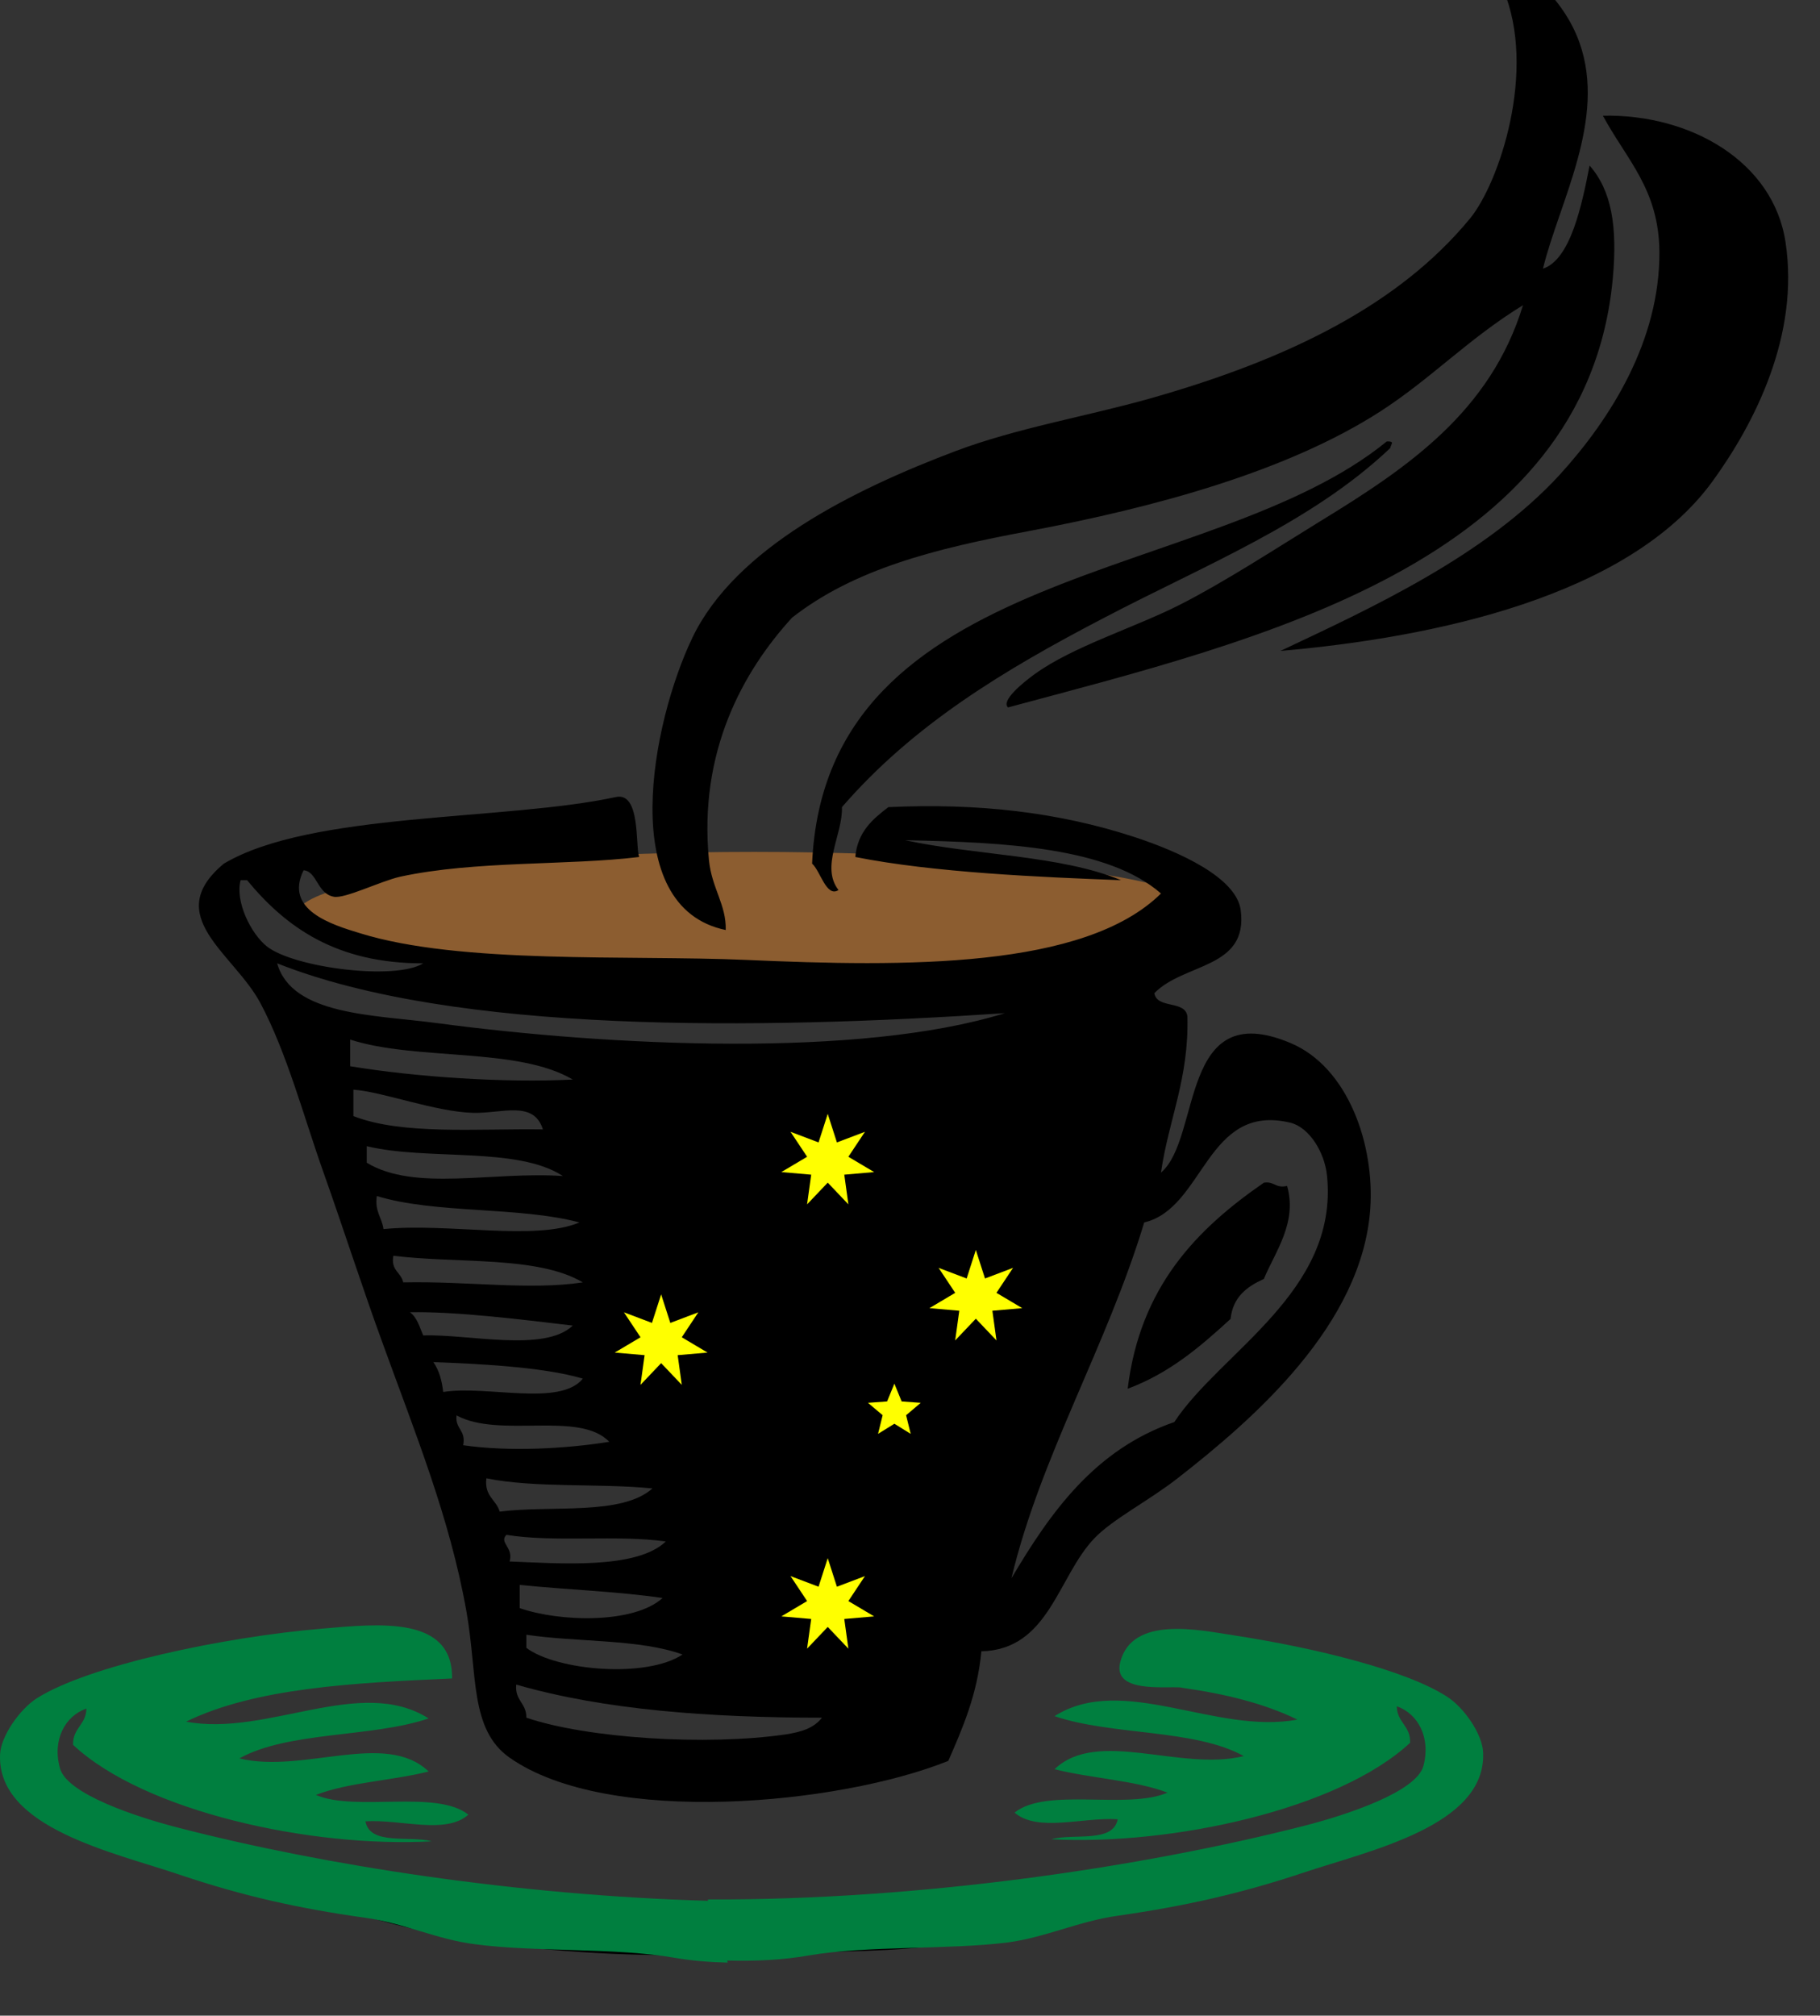 <?xml version="1.0"?><svg width="571.896" height="633.333" xmlns="http://www.w3.org/2000/svg">
 <rect width="100%" height="100%" fill="#333333" stroke="none"/>
 <title>Star Coffee</title>
 <defs>
  <pattern id="gridpattern" patternUnits="userSpaceOnUse" x="0" y="0" width="100" height="100">
   <image id="svg_3" x="0" y="0" width="100" height="100"/>
  </pattern>
  <pattern id="svg_12" patternUnits="userSpaceOnUse" x="0" y="0" width="100" height="100">
   <image id="svg_4" x="0" y="0" width="100" height="100"/>
  </pattern>
  <pattern id="svg_21" patternUnits="userSpaceOnUse" x="0" y="0" width="100" height="100">
   <image id="svg_5" x="0" y="0" width="100" height="100"/>
  </pattern>
  <pattern id="svg_20" patternUnits="userSpaceOnUse" x="0" y="0" width="100" height="100">
   <image id="svg_6" x="0" y="0" width="100" height="100"/>
  </pattern>
  <pattern id="svg_42" patternUnits="userSpaceOnUse" x="0" y="0" width="100" height="100">
   <image id="svg_7" x="0" y="0" width="100" height="100"/>
  </pattern>
  <pattern id="svg_41" patternUnits="userSpaceOnUse" x="0" y="0" width="100" height="100">
   <image id="svg_8" x="0" y="0" width="100" height="100"/>
  </pattern>
  <pattern id="svg_40" patternUnits="userSpaceOnUse" x="0" y="0" width="100" height="100">
   <image id="svg_9" x="0" y="0" width="100" height="100"/>
  </pattern>
  <pattern id="svg_39" patternUnits="userSpaceOnUse" x="0" y="0" width="100" height="100">
   <image id="svg_10" x="0" y="0" width="100" height="100"/>
  </pattern>
  <pattern id="svg_62" patternUnits="userSpaceOnUse" x="0" y="0" width="100" height="100">
   <image id="svg_11" x="0" y="0" width="100" height="100"/>
  </pattern>
  <pattern id="svg_61" patternUnits="userSpaceOnUse" x="0" y="0" width="100" height="100">
   <image id="svg_13" x="0" y="0" width="100" height="100"/>
  </pattern>
  <pattern id="svg_60" patternUnits="userSpaceOnUse" x="0" y="0" width="100" height="100">
   <image id="svg_14" x="0" y="0" width="100" height="100"/>
  </pattern>
  <pattern id="svg_59" patternUnits="userSpaceOnUse" x="0" y="0" width="100" height="100">
   <image id="svg_15" x="0" y="0" width="100" height="100"/>
  </pattern>
  <pattern id="svg_58" patternUnits="userSpaceOnUse" x="0" y="0" width="100" height="100">
   <image id="svg_16" x="0" y="0" width="100" height="100"/>
  </pattern>
  <pattern id="svg_57" patternUnits="userSpaceOnUse" x="0" y="0" width="100" height="100">
   <image id="svg_17" x="0" y="0" width="100" height="100"/>
  </pattern>
  <pattern id="svg_56" patternUnits="userSpaceOnUse" x="0" y="0" width="100" height="100">
   <image id="svg_18" x="0" y="0" width="100" height="100"/>
  </pattern>
  <pattern id="svg_55" patternUnits="userSpaceOnUse" x="0" y="0" width="100" height="100">
   <image id="svg_19" x="0" y="0" width="100" height="100"/>
  </pattern>
  <pattern id="svg_306" patternUnits="userSpaceOnUse" x="0" y="0" width="100" height="100">
   <image id="svg_22" x="0" y="0" width="100" height="100"/>
  </pattern>
  <pattern id="svg_305" patternUnits="userSpaceOnUse" x="0" y="0" width="100" height="100">
   <image id="svg_23" x="0" y="0" width="100" height="100"/>
  </pattern>
  <pattern id="svg_304" patternUnits="userSpaceOnUse" x="0" y="0" width="100" height="100">
   <image id="svg_24" x="0" y="0" width="100" height="100"/>
  </pattern>
  <pattern id="svg_303" patternUnits="userSpaceOnUse" x="0" y="0" width="100" height="100">
   <image id="svg_25" x="0" y="0" width="100" height="100"/>
  </pattern>
  <pattern id="svg_302" patternUnits="userSpaceOnUse" x="0" y="0" width="100" height="100">
   <image id="svg_26" x="0" y="0" width="100" height="100"/>
  </pattern>
  <pattern id="svg_301" patternUnits="userSpaceOnUse" x="0" y="0" width="100" height="100">
   <image id="svg_27" x="0" y="0" width="100" height="100"/>
  </pattern>
  <pattern id="svg_300" patternUnits="userSpaceOnUse" x="0" y="0" width="100" height="100">
   <image id="svg_28" x="0" y="0" width="100" height="100"/>
  </pattern>
  <pattern id="svg_299" patternUnits="userSpaceOnUse" x="0" y="0" width="100" height="100">
   <image id="svg_29" x="0" y="0" width="100" height="100"/>
  </pattern>
  <pattern id="svg_298" patternUnits="userSpaceOnUse" x="0" y="0" width="100" height="100">
   <image id="svg_30" x="0" y="0" width="100" height="100"/>
  </pattern>
  <pattern id="svg_297" patternUnits="userSpaceOnUse" x="0" y="0" width="100" height="100">
   <image id="svg_31" x="0" y="0" width="100" height="100"/>
  </pattern>
  <pattern id="svg_296" patternUnits="userSpaceOnUse" x="0" y="0" width="100" height="100">
   <image id="svg_32" x="0" y="0" width="100" height="100"/>
  </pattern>
  <pattern id="svg_295" patternUnits="userSpaceOnUse" x="0" y="0" width="100" height="100">
   <image id="svg_33" x="0" y="0" width="100" height="100"/>
  </pattern>
  <pattern id="svg_294" patternUnits="userSpaceOnUse" x="0" y="0" width="100" height="100">
   <image id="svg_34" x="0" y="0" width="100" height="100"/>
  </pattern>
  <pattern id="svg_293" patternUnits="userSpaceOnUse" x="0" y="0" width="100" height="100">
   <image id="svg_35" x="0" y="0" width="100" height="100"/>
  </pattern>
  <pattern id="svg_292" patternUnits="userSpaceOnUse" x="0" y="0" width="100" height="100">
   <image id="svg_36" x="0" y="0" width="100" height="100"/>
  </pattern>
  <pattern id="svg_291" patternUnits="userSpaceOnUse" x="0" y="0" width="100" height="100">
   <image id="svg_37" x="0" y="0" width="100" height="100"/>
  </pattern>
  <pattern id="svg_112" patternUnits="userSpaceOnUse" x="0" y="0" width="100" height="100">
   <image id="svg_113" x="0" y="0" width="100" height="100"/>
  </pattern>
  <pattern id="svg_110" patternUnits="userSpaceOnUse" x="0" y="0" width="100" height="100">
   <image id="svg_111" x="0" y="0" width="100" height="100"/>
  </pattern>
  <pattern id="svg_108" patternUnits="userSpaceOnUse" x="0" y="0" width="100" height="100">
   <image id="svg_109" x="0" y="0" width="100" height="100"/>
  </pattern>
  <pattern id="svg_106" patternUnits="userSpaceOnUse" x="0" y="0" width="100" height="100">
   <image id="svg_107" x="0" y="0" width="100" height="100"/>
  </pattern>
  <pattern id="svg_104" patternUnits="userSpaceOnUse" x="0" y="0" width="100" height="100">
   <image id="svg_105" x="0" y="0" width="100" height="100"/>
  </pattern>
  <pattern id="svg_102" patternUnits="userSpaceOnUse" x="0" y="0" width="100" height="100">
   <image id="svg_103" x="0" y="0" width="100" height="100"/>
  </pattern>
  <pattern id="svg_100" patternUnits="userSpaceOnUse" x="0" y="0" width="100" height="100">
   <image id="svg_101" x="0" y="0" width="100" height="100"/>
  </pattern>
  <pattern id="svg_98" patternUnits="userSpaceOnUse" x="0" y="0" width="100" height="100">
   <image id="svg_99" x="0" y="0" width="100" height="100"/>
  </pattern>
  <pattern id="svg_96" patternUnits="userSpaceOnUse" x="0" y="0" width="100" height="100">
   <image id="svg_97" x="0" y="0" width="100" height="100"/>
  </pattern>
  <pattern id="svg_94" patternUnits="userSpaceOnUse" x="0" y="0" width="100" height="100">
   <image id="svg_95" x="0" y="0" width="100" height="100"/>
  </pattern>
  <pattern id="svg_92" patternUnits="userSpaceOnUse" x="0" y="0" width="100" height="100">
   <image id="svg_93" x="0" y="0" width="100" height="100"/>
  </pattern>
  <pattern id="svg_90" patternUnits="userSpaceOnUse" x="0" y="0" width="100" height="100">
   <image id="svg_91" x="0" y="0" width="100" height="100"/>
  </pattern>
  <pattern id="svg_88" patternUnits="userSpaceOnUse" x="0" y="0" width="100" height="100">
   <image id="svg_89" x="0" y="0" width="100" height="100"/>
  </pattern>
  <pattern id="svg_86" patternUnits="userSpaceOnUse" x="0" y="0" width="100" height="100">
   <image id="svg_87" x="0" y="0" width="100" height="100"/>
  </pattern>
  <pattern id="svg_84" patternUnits="userSpaceOnUse" x="0" y="0" width="100" height="100">
   <image id="svg_85" x="0" y="0" width="100" height="100"/>
  </pattern>
  <pattern id="svg_82" patternUnits="userSpaceOnUse" x="0" y="0" width="100" height="100">
   <image id="svg_83" x="0" y="0" width="100" height="100"/>
  </pattern>
  <pattern id="svg_80" patternUnits="userSpaceOnUse" x="0" y="0" width="100" height="100">
   <image id="svg_81" x="0" y="0" width="100" height="100"/>
  </pattern>
  <pattern id="svg_78" patternUnits="userSpaceOnUse" x="0" y="0" width="100" height="100">
   <image id="svg_79" x="0" y="0" width="100" height="100"/>
  </pattern>
  <pattern id="svg_76" patternUnits="userSpaceOnUse" x="0" y="0" width="100" height="100">
   <image id="svg_77" x="0" y="0" width="100" height="100"/>
  </pattern>
  <pattern id="svg_74" patternUnits="userSpaceOnUse" x="0" y="0" width="100" height="100">
   <image id="svg_75" x="0" y="0" width="100" height="100"/>
  </pattern>
  <pattern id="svg_72" patternUnits="userSpaceOnUse" x="0" y="0" width="100" height="100">
   <image id="svg_73" x="0" y="0" width="100" height="100"/>
  </pattern>
  <pattern id="svg_70" patternUnits="userSpaceOnUse" x="0" y="0" width="100" height="100">
   <image id="svg_71" x="0" y="0" width="100" height="100"/>
  </pattern>
  <pattern id="svg_68" patternUnits="userSpaceOnUse" x="0" y="0" width="100" height="100">
   <image id="svg_69" x="0" y="0" width="100" height="100"/>
  </pattern>
  <pattern id="svg_66" patternUnits="userSpaceOnUse" x="0" y="0" width="100" height="100">
   <image id="svg_67" x="0" y="0" width="100" height="100"/>
  </pattern>
  <pattern id="svg_64" patternUnits="userSpaceOnUse" x="0" y="0" width="100" height="100">
   <image id="svg_65" x="0" y="0" width="100" height="100"/>
  </pattern>
  <pattern id="svg_54" patternUnits="userSpaceOnUse" x="0" y="0" width="100" height="100">
   <image id="svg_63" x="0" y="0" width="100" height="100"/>
  </pattern>
  <pattern id="svg_52" patternUnits="userSpaceOnUse" x="0" y="0" width="100" height="100">
   <image id="svg_53" x="0" y="0" width="100" height="100"/>
  </pattern>
  <pattern id="svg_50" patternUnits="userSpaceOnUse" x="0" y="0" width="100" height="100">
   <image id="svg_51" x="0" y="0" width="100" height="100"/>
  </pattern>
  <pattern id="svg_48" patternUnits="userSpaceOnUse" x="0" y="0" width="100" height="100">
   <image id="svg_49" x="0" y="0" width="100" height="100"/>
  </pattern>
  <pattern id="svg_46" patternUnits="userSpaceOnUse" x="0" y="0" width="100" height="100">
   <image id="svg_47" x="0" y="0" width="100" height="100"/>
  </pattern>
  <pattern id="svg_44" patternUnits="userSpaceOnUse" x="0" y="0" width="100" height="100">
   <image id="svg_45" x="0" y="0" width="100" height="100"/>
  </pattern>
  <pattern id="svg_38" patternUnits="userSpaceOnUse" x="0" y="0" width="100" height="100">
   <image id="svg_43" x="0" y="0" width="100" height="100"/>
  </pattern>
 </defs>
 <g>
  <title>Layer 1</title>
  <ellipse fill="#9b6430" cx="236.948" cy="287.667" id="svg_267" rx="144" ry="20" opacity="0.85"/>
  <path fill="#000000" fill-rule="evenodd" clip-rule="evenodd" d="m521.432,79.157c0.145,27.715 -15.156,52.254 -31.323,70.009c-23.385,25.478 -59.327,41.934 -87.764,55.357c48.067,-4.186 109.344,-16.961 135.76,-53.264c13.208,-18.188 27.426,-45.903 22.951,-75.206c-3.825,-25.261 -29.808,-40.273 -57.379,-39.696c7.507,13.93 17.611,23.096 17.755,42.8l0,0zm-266.25,192.2c2.598,2.237 4.475,10.754 8.299,8.3c-5.701,-7.361 1.372,-17.466 1.083,-26.055c22.374,-25.839 50.738,-43.017 82.495,-59.544c31.396,-16.455 65.102,-29.808 89.785,-53.265c0.217,-1.299 1.588,-2.165 -1.083,-2.093c-54.853,44.894 -176.394,37.964 -180.579,132.657l0,0zm-61.638,-20.93c-34.644,7.507 -95.774,4.619 -123.201,20.931c-19.776,16.455 3.104,28.148 11.476,43.81c8.372,15.734 13.568,35.582 19.848,53.265c6.352,17.899 12.27,36.448 18.838,54.348c9.815,27.138 20.858,54.131 26.055,83.506c3.537,19.775 0.938,37.098 13.568,45.975c31.035,21.797 103.859,14.724 137.854,1.011c4.547,-10.394 9.094,-20.786 10.393,-34.428c21.292,-0.505 23.962,-23.456 35.51,-35.51c5.702,-5.99 17.178,-11.836 26.128,-18.837c24.25,-18.91 57.956,-48.357 60.554,-84.589c1.443,-20.064 -6.856,-44.531 -25.044,-52.182c-35.077,-14.796 -27.932,29.88 -40.707,40.706c2.382,-16.672 8.806,-29.447 8.301,-49.078c-0.65,-5.197 -9.527,-2.237 -10.394,-7.29c9.311,-9.599 29.592,-7.578 27.138,-26.127c-1.371,-10.177 -19.126,-18.26 -33.417,-22.951c-24.034,-7.867 -49.367,-10.683 -77.299,-9.383c-4.908,3.753 -9.671,7.723 -10.393,15.661c24.611,4.908 58.389,6.352 83.506,7.29c-18.982,-7.866 -45.831,-7.794 -67.845,-12.558c31.829,0.648 63.875,2.309 80.402,16.744c-24.034,23.673 -80.186,23.096 -130.563,20.858c-36.736,-1.588 -89.496,1.443 -121.107,-8.372c-8.806,-2.671 -23.963,-7.29 -17.756,-19.776c4.259,0.289 4.187,7.29 9.455,8.3c3.465,0.723 14.579,-4.835 20.858,-6.279c23.673,-5.124 52.615,-3.464 75.134,-6.207c-1.229,-3.465 0.503,-20.498 -7.292,-18.838l0,0zm278.81,-253.765c10.682,25.478 -1.299,60.915 -10.465,72.029c-22.303,27.066 -56.802,44.1 -100.251,56.441c-20.425,5.773 -42.077,9.311 -61.564,16.672c-31.829,12.053 -68.927,30.313 -82.495,58.533c-12.919,26.921 -24.034,84.732 10.465,91.878c0.217,-7.939 -4.402,-13.136 -5.268,-21.94c-3.32,-33.994 10.609,-59.256 26.127,-76.217c19.486,-15.229 44.748,-21.652 74.122,-27.138c40.707,-7.65 81.702,-18.981 110.644,-37.603c16.022,-10.32 27.715,-22.879 44.893,-33.417c-10.177,33.345 -36.015,50.955 -63.658,67.845c-14.651,9.021 -30.024,19.053 -43.882,26.127c-14.435,7.361 -33.705,13.135 -45.902,21.94c-3.681,2.671 -10.682,8.372 -8.372,10.466c78.381,-21.075 181.662,-45.037 190.034,-134.75c1.516,-16.527 -0.433,-27.715 -7.289,-35.51c-2.454,12.559 -5.99,29.52 -14.651,32.406c5.052,-20.786 20.064,-46.913 11.476,-71.02c-5.053,-14.291 -17.972,-25.188 -31.323,-31.396c-1.011,0 -1.228,-0.794 -2.094,-1.011c3.75,7.509 7.503,11.046 9.453,15.665l0,0zm-382.164,595.294c31.323,17.466 89.353,24.25 143.05,21.94c33.777,-1.516 72.318,1.732 94.981,-13.568c-76.36,13.496 -170.692,2.454 -238.031,-8.372l0,0zm-6.279,-294.544c8.517,6.641 40.273,10.754 49.079,5.269c-27.21,0.072 -43.088,-11.259 -55.357,-26.127c-0.65,0 -1.372,0 -2.021,0c-1.805,6.567 3.175,16.817 8.299,20.858l0,0zm53.265,24.034c54.564,7.29 132.945,11.043 178.56,-3.104c-77.587,5.196 -172.857,6.496 -228.648,-15.662c4.618,16.384 30.457,16.168 50.088,18.766l0,0zm-27.137,13.57c20.569,3.392 48.356,5.269 69.937,4.186c-17.25,-10.249 -49.151,-5.846 -69.937,-12.559c0,2.815 0,5.629 0,8.373l0,0zm1.01,15.661c15.301,5.99 38.613,3.897 59.544,4.187c-2.888,-9.238 -12.847,-4.98 -21.94,-5.197c-12.054,-0.36 -28.365,-6.64 -37.604,-7.289c0,2.741 0,5.557 0,8.299l0,0zm257.951,96.136c14.579,-22.086 51.604,-40.923 47.996,-77.299c-0.722,-7.507 -5.63,-15.301 -11.476,-16.745c-26.488,-6.423 -27.065,26.922 -45.976,31.324c-11.692,38.758 -32.695,73.762 -41.717,111.798c12.415,-21.002 26.345,-40.489 51.173,-49.078l0,0zm-253.766,-81.485c15.085,9.166 39.553,2.671 61.638,4.187c-14.29,-9.383 -42.583,-4.764 -61.638,-9.383c0,1.732 0,3.464 0,5.196l0,0zm5.27,20.859c20.281,-2.021 47.707,3.825 61.564,-2.093c-18.982,-5.053 -45.325,-2.671 -63.658,-8.3c-0.721,4.835 1.588,6.712 2.094,10.393l0,0zm6.207,16.745c20.281,-0.434 39.623,2.525 56.439,0c-14.29,-8.445 -39.479,-5.847 -59.543,-8.373c-0.866,4.691 2.454,5.197 3.104,8.373l0,0zm6.279,16.672c14.074,-0.505 38.107,5.413 46.985,-3.104c-15.878,-1.877 -36.593,-4.475 -51.172,-4.187c2.238,1.588 3.032,4.62 4.187,7.291l0,0zm6.28,17.754c13.857,-2.165 36.664,4.691 43.881,-4.187c-12.846,-3.825 -34.282,-4.691 -46.984,-5.196c1.731,2.455 2.669,5.63 3.103,9.383l0,0zm6.279,16.745c14.506,2.093 32.479,1.083 45.902,-1.082c-9.455,-9.889 -34.5,-0.938 -47.996,-8.301c-0.505,4.331 3.031,4.547 2.094,9.383l0,0zm11.474,20.858c16.313,-2.093 38.253,1.371 47.996,-7.289c-16.744,-1.66 -36.809,-0.072 -52.182,-3.176c-0.721,5.629 3.104,6.712 4.186,10.465l0,0zm3.104,15.662c15.301,0.577 39.841,2.598 49.079,-6.279c-15.157,-2.165 -35.149,0.361 -50.089,-2.093c-2.382,2.525 2.31,3.897 1.01,8.372l0,0zm3.176,14.651c12.631,4.402 35.943,4.979 44.893,-3.176c-14.29,-2.093 -30.097,-2.599 -44.893,-4.114c0,2.382 0,4.836 0,7.29l0,0zm2.093,12.487c9.455,7.145 37.675,9.671 49.078,2.093c-13.496,-4.908 -33.056,-3.825 -49.078,-6.207c0,1.371 0,2.742 0,4.114l0,0zm0,21.94c19.054,6.496 56.584,8.878 81.412,5.269c4.619,-0.722 8.806,-1.804 11.477,-5.269c-35.438,0 -68.566,-2.454 -96.064,-10.393c-0.506,5.052 3.248,5.774 3.175,10.393l0,0zm231.751,-168.094c-21.219,14.651 -38.901,32.768 -42.799,64.74c13.208,-4.907 22.879,-13.28 32.334,-21.94c0.722,-6.929 5.196,-10.177 10.465,-12.559c3.393,-8.3 10.61,-17.61 7.29,-29.23c-3.608,0.866 -3.969,-1.515 -7.29,-1.011l0,0z" id="svg_1"/>
  <path fill="#007f3f" fill-rule="evenodd" clip-rule="evenodd" d="m371.638,530.337c13.353,1.877 25.694,4.908 36.016,9.96c-25.55,4.836 -54.853,-14.651 -76.288,-1.082c17.971,6.135 44.098,3.969 59.472,12.558c-20.065,4.908 -45.903,-8.805 -59.472,4.114c11.403,2.887 25.188,3.464 35.51,7.361c-12.631,5.485 -37.964,-1.804 -48.068,6.279c7.289,6.279 21.436,1.371 32.406,2.094c-1.443,7.578 -13.785,4.33 -20.858,6.278c37.819,2.021 90.29,-9.382 112.736,-30.313c0.217,-5.341 -4.114,-6.352 -4.187,-11.476c6.641,2.31 10.754,9.815 8.372,18.765c-2.237,8.156 -24.033,15.373 -37.603,18.838c-50.594,12.919 -120.459,23.384 -187.221,23.096l0,0l0,0.433c-60.049,-1.731 -120.747,-11.187 -166.072,-22.879c-13.568,-3.465 -35.365,-10.682 -37.531,-18.766c-2.525,-8.949 1.66,-16.455 8.301,-18.765c-0.072,5.124 -4.33,6.063 -4.187,11.403c22.446,21.004 74.917,32.408 112.736,30.315c-7.073,-1.877 -19.487,1.371 -20.858,-6.279c10.971,-0.722 25.189,4.258 32.334,-2.094c-10.032,-8.011 -35.365,-0.794 -47.924,-6.207c10.249,-3.969 24.034,-4.475 35.438,-7.361c-13.568,-12.991 -39.334,0.794 -59.471,-4.114c15.445,-8.589 41.572,-6.495 59.471,-12.558c-21.436,-13.569 -50.738,5.846 -76.216,1.01c21.725,-10.609 52.543,-12.197 83.578,-13.568c0.288,-19.776 -23.096,-17.178 -40.778,-15.662c-30.818,2.599 -73.474,11.548 -89.785,21.941c-5.341,3.464 -11.332,11.98 -11.476,17.755c-0.794,22.951 35.726,30.602 56.368,37.603c19.92,6.712 37.387,10.609 58.461,13.568c12.053,1.66 22.663,6.856 34.428,8.301c18.837,2.525 44.242,1.01 62.719,4.258c5.485,0.938 10.971,1.371 16.672,1.516l0,0l-0.144,-0.649c8.806,0.217 17.321,-0.145 25.55,-1.588c18.477,-3.176 43.882,-1.732 62.719,-4.114c11.765,-1.588 22.375,-6.712 34.428,-8.372c21.075,-3.031 38.541,-6.929 58.461,-13.568c20.642,-6.929 57.234,-14.651 56.368,-37.603c-0.145,-5.847 -6.063,-14.363 -11.476,-17.755c-12.559,-8.084 -40.634,-15.157 -66.978,-19.199c-10.538,-1.588 -31.829,-6.351 -35.582,8.445c-2.454,9.671 13.641,7.578 18.909,7.938c0.217,0.071 0.506,0.071 0.722,0.143l0,0z" id="svg_2"/>
  <g id="svg_120">
   <g id="svg_114" transform="matrix(3.49, 0, 0, 3.49, 213.986, 232.045)" stroke-miterlimit="4" stroke-width="0.3" stroke="#000000" font-size="12">
    <polygon stroke-width="0" id="svg_119" points="13.213,73.793 14.039,76.363 16.563,75.407 15.07,77.655 17.391,79.033 14.702,79.266 15.072,81.94 13.213,79.984 11.353,81.94 11.724,79.266 9.034,79.033 11.356,77.655 9.862,75.407 12.386,76.363 13.213,73.793 " fill-rule="evenodd" fill="#ffff00"/>
    <polygon stroke-width="0" id="svg_118" points="13.213,33.793 14.039,36.363 16.563,35.407 15.07,37.655 17.391,39.033 14.702,39.266 15.072,41.94 13.213,39.984 11.353,41.94 11.724,39.266 9.034,39.033 11.356,37.655 9.862,35.407 12.386,36.363 13.213,33.793 " fill-rule="evenodd" fill="#ffff00"/>
    <polygon stroke-width="0" id="svg_117" points="-1.787,50.043 -0.961,52.613 1.563,51.657 0.07,53.905 2.391,55.283 -0.298,55.516 0.072,58.19 -1.787,56.234 -3.647,58.19 -3.276,55.516 -5.966,55.283 -3.644,53.905 -5.138,51.657 -2.614,52.613 -1.787,50.043 " fill-rule="evenodd" fill="#ffff00"/>
    <polygon stroke-width="0" id="svg_116" points="26.546,46.043 27.373,48.613 29.897,47.657 28.403,49.905 30.725,51.283 28.036,51.516 28.406,54.19 26.546,52.234 24.687,54.19 25.057,51.516 22.368,51.283 24.689,49.905 23.195,47.657 25.72,48.613 26.546,46.043 " fill-rule="evenodd" fill="#ffff00"/>
    <polygon stroke-width="0" id="svg_115" points="19.213,58.079 19.866,59.68 21.59,59.806 20.269,60.922 20.682,62.601 19.213,61.69 17.743,62.601 18.156,60.922 16.835,59.806 18.56,59.68 19.213,58.079 " fill-rule="evenodd" fill="#ffff00"/>
   </g>
  </g>
 </g>
</svg>